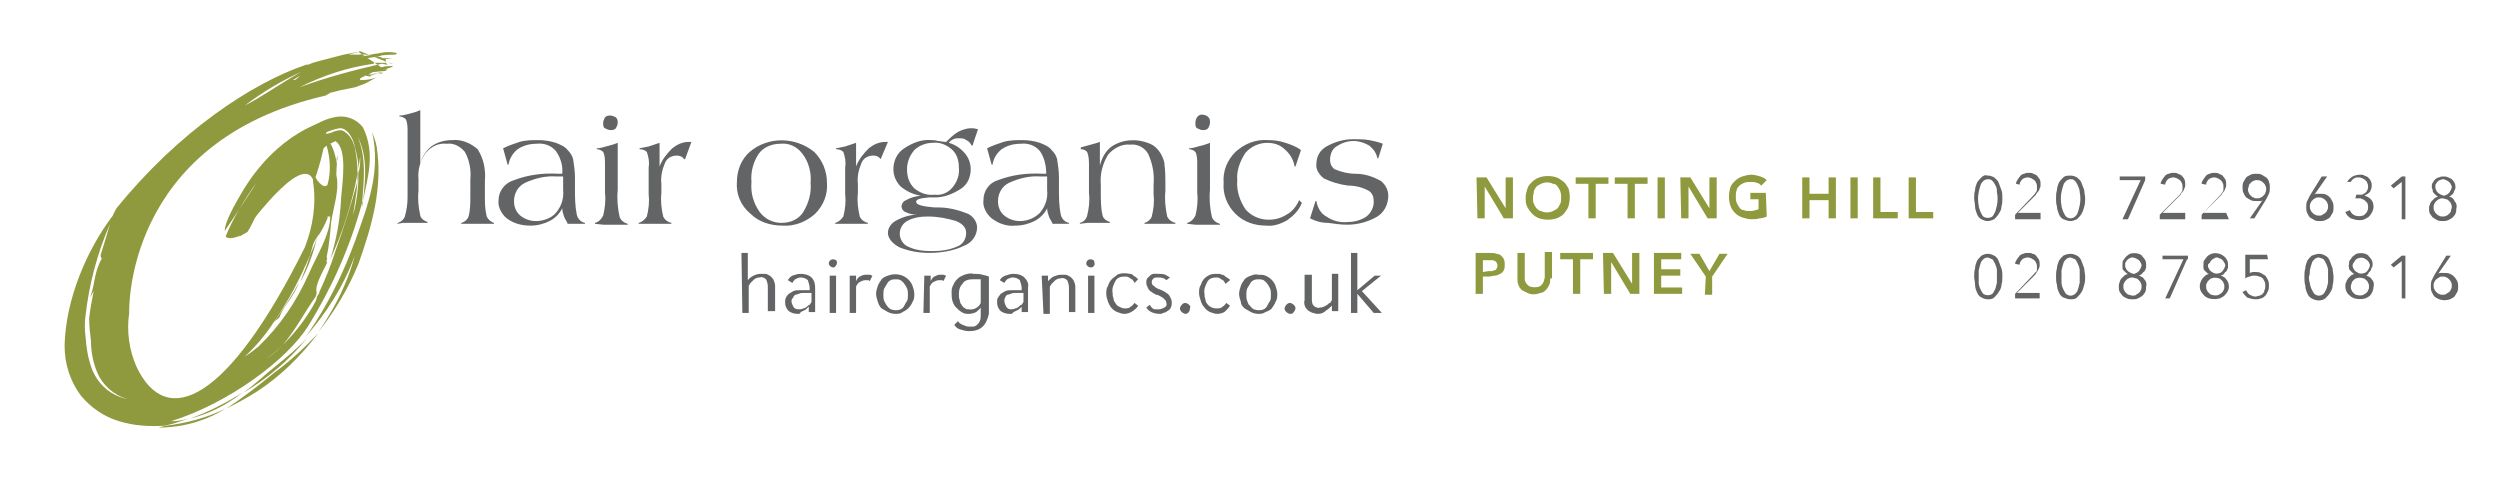 <?xml version="1.0" encoding="utf-8"?>
<!-- Generator: Adobe Illustrator 25.4.0, SVG Export Plug-In . SVG Version: 6.00 Build 0)  -->
<svg version="1.1" id="Layer_1" xmlns="http://www.w3.org/2000/svg" xmlns:xlink="http://www.w3.org/1999/xlink" x="0px" y="0px"
	 viewBox="0 0 274.8 53.1" style="enable-background:new 0 0 274.8 53.1;" xml:space="preserve">
<style type="text/css">
	.st0{fill:#8F993E;}
	.st1{fill:#636466;}
</style>
<path class="st0" d="M33.8,37.1c-1,1.1-2.1,2-3.2,2.9c-1.4,1.1-2.5,2.2-3.9,3.2C29.4,41.6,31.8,39.6,33.8,37.1z"/>
<path class="st0" d="M20.9,46c2.1-0.5,4-1.5,5.7-2.8C24.8,44.3,22.9,45.3,20.9,46z"/>
<path class="st0" d="M18.2,46.8l-0.8,0.2c2.6,0,5.2-0.7,7.4-2.1C22.8,45.9,20.6,46.5,18.2,46.8z"/>
<path class="st0" d="M30.1,41c-1.7,1.4-3.4,2.7-5.2,3.9c1.2-0.6,2.3-1.2,3.4-1.9c2.6-1.7,4.8-3.9,6.7-6.4
	C33.5,38.2,31.9,39.7,30.1,41z"/>
<path class="st1" d="M130.3,34.5c-0.1,0-0.3-0.1-0.4-0.2c-0.1-0.1-0.2-0.2-0.2-0.4c0-0.1,0.1-0.3,0.2-0.4c0.1-0.1,0.2-0.2,0.4-0.2
	c0.1,0,0.3,0.1,0.4,0.2c0.1,0.1,0.2,0.2,0.1,0.4C130.8,34.2,130.6,34.5,130.3,34.5C130.3,34.5,130.3,34.5,130.3,34.5z"/>
<path class="st1" d="M141.8,34.5c-0.1,0-0.3-0.1-0.4-0.2c-0.1-0.1-0.2-0.2-0.2-0.4c0-0.1,0.1-0.3,0.2-0.4c0.1-0.1,0.2-0.2,0.4-0.2
	c0.1,0,0.3,0.1,0.4,0.2c0.1,0.1,0.2,0.2,0.2,0.4c0,0.1-0.1,0.3-0.2,0.4C142.1,34.5,142,34.5,141.8,34.5z"/>
<path class="st1" d="M43.7,24.6v-0.1c0.4-0.1,0.7-0.4,0.8-0.7c0.2-0.7,0.3-1.4,0.3-2.1v-7.2c0-0.5,0-1-0.2-1.4
	c-0.2-0.2-0.5-0.3-0.7-0.3v-0.1c0.4,0,0.7-0.1,1.1-0.2c0.4-0.1,0.8-0.2,1.2-0.4c0,0.5,0,1.2,0,2c0,1.1,0,1.6,0,1.8V18
	c0.2-0.8,0.6-1.4,1.2-1.9c0.7-0.5,1.5-0.7,2.3-0.7c1-0.1,2,0.3,2.8,1c0.7,1.1,0.9,2.3,0.8,3.5v1.6c0,0.8,0,1.5,0.2,2.3
	c0.2,0.4,0.5,0.6,0.8,0.7v0.1h-0.9h-1.8h-0.9v-0.1c0.4-0.1,0.7-0.4,0.8-0.7c0.2-0.7,0.2-1.5,0.2-2.3v-1.8c0.1-1-0.1-2.1-0.6-3
	c-0.5-0.6-1.2-1-2-0.9c-0.9-0.1-1.7,0.3-2.3,1c-0.6,0.8-0.9,1.9-0.8,2.9V21c-0.1,0.9,0,1.8,0.2,2.7c0.1,0.4,0.5,0.6,0.8,0.7v0.1
	h-0.9h-1.8L43.7,24.6z"/>
<path class="st1" d="M64.3,24.6L64.3,24.6h-1.4h-0.5c-0.1-0.3-0.3-0.5-0.4-0.8c-0.1-0.3-0.2-0.6-0.2-0.9c-0.3,0.6-0.8,1.1-1.4,1.4
	c-0.6,0.3-1.3,0.5-2.1,0.5c-0.9,0-1.8-0.2-2.6-0.8c-0.6-0.5-1-1.3-0.9-2c0-1,0.7-1.9,1.7-2.2c1.6-0.6,3.2-0.8,4.9-0.7h0.4
	c0.1-0.9-0.2-1.8-0.7-2.5c-0.5-0.6-1.3-0.9-2.1-0.8c-0.8,0-1.5,0.2-2.1,0.6c-0.5,0.4-0.9,1-1,1.7h-0.1l-0.5-1.8
	c0.6-0.3,1.2-0.5,1.8-0.7c0.7-0.2,1.4-0.2,2.1-0.2c0.6,0,1.3,0.1,1.9,0.3c0.5,0.2,1,0.4,1.3,0.8c0.3,0.3,0.5,0.6,0.6,1
	c0.1,0.7,0.2,1.3,0.2,2v1.2c0,1,0,1.9,0.2,2.9c0.1,0.4,0.4,0.8,0.9,0.9V24.6z M61.9,19.4h-0.7c-1.2-0.1-2.4,0.2-3.5,0.7
	c-0.8,0.4-1.2,1.2-1.2,2c0,0.6,0.2,1.2,0.7,1.6c0.5,0.4,1.1,0.6,1.7,0.6c0.8,0,1.7-0.3,2.2-0.9c0.6-0.7,0.9-1.6,0.8-2.5V19.4z"/>
<path class="st1" d="M65.4,24.6v-0.1c0.4-0.1,0.7-0.4,0.9-0.8c0.2-0.8,0.3-1.7,0.2-2.5V18c0-0.4,0-0.9-0.2-1.3
	c-0.2-0.2-0.5-0.3-0.7-0.3v-0.1c0.3,0,0.7-0.1,1-0.2c0.4-0.1,0.8-0.2,1.3-0.4c0,0.5,0,0.9,0,1.4s0,0.9,0,1.4v2.4c-0.1,1,0,2,0.2,2.9
	c0.1,0.4,0.5,0.7,0.9,0.8v0.1h-0.7h-2L65.4,24.6z M66.3,13.5c0-0.2,0.1-0.4,0.2-0.6c0.2-0.2,0.4-0.2,0.6-0.2c0.2,0,0.4,0.1,0.6,0.2
	c0.2,0.2,0.2,0.4,0.2,0.6c0,0.2-0.1,0.4-0.2,0.6c-0.2,0.2-0.4,0.2-0.6,0.2c-0.2,0-0.4-0.1-0.6-0.2C66.3,14,66.3,13.8,66.3,13.5z"/>
<path class="st1" d="M70.2,24.6v-0.1c0.4-0.1,0.7-0.4,0.9-0.7c0.2-0.8,0.3-1.6,0.2-2.4v-3c0.1-0.6,0-1.1-0.2-1.7
	c-0.2-0.2-0.5-0.3-0.8-0.3v-0.1l1-0.2l1.2-0.4v2.6c0.3-0.8,0.8-1.4,1.4-2c0.5-0.4,1.1-0.7,1.8-0.7H76l-0.7,1.9h-0.1
	c-0.2-0.3-0.5-0.4-0.8-0.4c-0.6,0-1.1,0.3-1.3,0.8c-0.3,0.7-0.5,1.5-0.4,2.3v1c-0.1,0.9,0,1.7,0.2,2.6c0.2,0.4,0.5,0.6,0.9,0.7v0.1
	h-0.9h-1.7L70.2,24.6z"/>
<path class="st1" d="M81,20c0-1.3,0.5-2.5,1.4-3.3c2-1.7,5-1.7,7.1,0c0.9,0.9,1.4,2.1,1.4,3.4c0.1,1.3-0.4,2.5-1.3,3.4
	c-1,0.9-2.3,1.4-3.6,1.3c-1.3,0-2.6-0.4-3.5-1.3C81.4,22.6,80.9,21.3,81,20z M82.6,20c-0.1,1.2,0.2,2.3,0.9,3.3
	c0.6,0.8,1.5,1.2,2.4,1.2c1,0,1.9-0.4,2.4-1.2c0.6-1,0.9-2.1,0.8-3.2c0.1-1.1-0.2-2.3-0.9-3.2c-0.6-0.8-1.5-1.2-2.4-1.1
	c-1,0-1.9,0.4-2.4,1.1C82.8,17.8,82.5,18.9,82.6,20L82.6,20z"/>
<path class="st1" d="M91.8,24.6v-0.1c0.4-0.1,0.7-0.4,0.9-0.7c0.2-0.8,0.3-1.6,0.2-2.4v-3c0.1-0.6,0-1.1-0.2-1.7
	c-0.2-0.2-0.5-0.3-0.8-0.3v-0.1l1-0.2l1.2-0.4v2.6c0.3-0.8,0.8-1.4,1.4-2c0.5-0.4,1.1-0.7,1.8-0.7h0.3l-0.8,1.9l0,0
	c-0.2-0.3-0.5-0.4-0.8-0.4c-0.6,0-1.1,0.3-1.3,0.8c-0.3,0.7-0.5,1.5-0.4,2.3v1c-0.1,0.9,0,1.7,0.2,2.6c0.2,0.4,0.5,0.6,0.9,0.7v0.1
	h-0.9h-1.7L91.8,24.6z"/>
<path class="st1" d="M107.5,14.2l-0.6,1.8h-0.1c-0.1-0.2-0.3-0.5-0.6-0.6c-0.2-0.2-0.5-0.2-0.8-0.2c-0.2,0-0.4,0-0.6,0.1
	c-0.2,0.1-0.4,0.2-0.5,0.4c0.7,0.2,1.3,0.6,1.8,1.2c0.4,0.5,0.6,1.1,0.6,1.7c0,0.8-0.3,1.6-1,2.1c-0.9,0.6-1.9,1-2.9,1h-0.7
	c-1,0.1-1.4,0.2-1.4,0.5s0.7,0.5,2,0.6h0.4c1.2,0,2.3,0.3,3.3,0.7c0.6,0.3,1,0.9,1,1.5c0,0.9-0.6,1.7-1.4,2
	c-1.2,0.6-2.6,0.8-3.9,0.8c-1.1,0-2.2-0.2-3.2-0.6c-0.8-0.4-1.3-1-1.3-1.6c0-0.5,0.3-1,0.8-1.3c0.7-0.4,1.6-0.7,2.4-0.7
	c-0.4,0-0.9-0.1-1.3-0.3c-0.2-0.1-0.4-0.3-0.4-0.6c0-0.3,0.2-0.6,0.5-0.7c0.5-0.3,1-0.4,1.6-0.5c-0.8-0.1-1.6-0.5-2.2-1
	c-0.5-0.5-0.8-1.2-0.8-1.9c0-0.9,0.4-1.8,1.2-2.3c0.9-0.6,1.9-1,3-0.9c0.2,0,0.4,0,0.7,0.1c0.2,0,0.6,0.1,0.9,0.1
	c0.4-0.4,0.8-0.8,1.3-1.1c0.4-0.2,0.9-0.4,1.4-0.4h0.3L107.5,14.2z M102,23.8c-0.8,0-1.6,0.1-2.3,0.5c-0.5,0.3-0.8,0.8-0.8,1.4
	c0,0.6,0.4,1.2,0.9,1.4c0.8,0.4,1.7,0.5,2.6,0.5c1,0,1.9-0.1,2.8-0.5c0.6-0.2,1-0.8,1-1.5c0-0.6-0.4-1-1.1-1.3
	C104.1,24,103.1,23.8,102,23.8z M102.5,15.7c-0.7,0-1.5,0.3-2,0.8c-0.5,0.6-0.8,1.3-0.8,2.1c0,0.8,0.2,1.5,0.8,2.1
	c0.6,0.5,1.4,0.8,2.2,0.7c0.8,0.1,1.5-0.2,2-0.8c0.5-0.6,0.8-1.4,0.7-2.2c0-0.7-0.2-1.5-0.8-2C104,15.9,103.3,15.6,102.5,15.7z"/>
<path class="st1" d="M117.5,24.6L117.5,24.6h-1.3h-0.5c-0.1-0.3-0.3-0.5-0.4-0.8c-0.1-0.3-0.2-0.6-0.2-0.9c-0.3,0.6-0.8,1.1-1.4,1.4
	c-0.6,0.3-1.3,0.5-2.1,0.5c-0.9,0.1-1.8-0.2-2.6-0.8c-0.6-0.5-1-1.3-0.9-2c0-1,0.6-1.9,1.6-2.2c1.6-0.6,3.2-0.8,4.9-0.7h0.4
	c0-0.9-0.2-1.8-0.7-2.5c-0.5-0.6-1.3-0.9-2.1-0.8c-0.8,0-1.5,0.2-2.1,0.6c-0.5,0.4-0.9,1-1,1.7H109l-0.5-1.8
	c0.6-0.3,1.2-0.5,1.8-0.7c0.7-0.2,1.4-0.2,2.1-0.2c0.6,0,1.3,0.1,1.9,0.3c0.5,0.2,1,0.4,1.3,0.8c0.3,0.3,0.5,0.6,0.6,1
	c0.1,0.7,0.2,1.3,0.2,2v1.2c0,1,0,1.9,0.2,2.9c0.1,0.4,0.4,0.8,0.9,0.9V24.6z M115.1,19.4h-0.7c-1.2-0.1-2.4,0.2-3.5,0.7
	c-0.8,0.4-1.2,1.2-1.2,2c0,0.6,0.2,1.2,0.7,1.6c0.5,0.4,1.1,0.6,1.7,0.6c0.8,0,1.6-0.3,2.2-0.9c0.6-0.7,0.9-1.6,0.8-2.5V19.4z"/>
<path class="st1" d="M118.7,24.6v-0.1c0.4-0.1,0.7-0.4,0.8-0.8c0.2-0.8,0.3-1.6,0.2-2.5v-3c0-0.5,0-1-0.2-1.5
	c-0.2-0.2-0.4-0.3-0.7-0.3v-0.2c0.4-0.1,0.7-0.2,1.1-0.3s0.7-0.2,1-0.3v2.6c0.2-0.8,0.6-1.6,1.3-2.1c1.2-0.8,2.8-0.9,4.2-0.3
	c0.5,0.2,0.9,0.6,1.2,1.1c0.2,0.4,0.4,0.8,0.4,1.2c0.1,0.7,0.1,1.5,0.1,2.2V21c-0.1,0.9,0,1.9,0.2,2.8c0.2,0.4,0.5,0.6,0.9,0.7v0.1
	h-0.9h-1.5h-1v-0.1c0.4-0.1,0.7-0.4,0.8-0.7c0.2-0.8,0.3-1.6,0.2-2.4v-1.1c0.1-1.2-0.1-2.3-0.6-3.4c-0.4-0.7-1.2-1.1-2-1
	c-0.9-0.1-1.8,0.4-2.4,1.1c-0.6,1-0.9,2.1-0.8,3.3v0.8c0,0.9,0,1.8,0.2,2.6c0.1,0.4,0.5,0.6,0.8,0.7v0.1h-0.9h-1.6L118.7,24.6z"/>
<path class="st1" d="M130.5,24.6v-0.1c0.4-0.1,0.7-0.4,0.9-0.8c0.2-0.8,0.3-1.7,0.2-2.5V18c0-0.4,0-0.9-0.2-1.3
	c-0.2-0.2-0.5-0.3-0.7-0.3v-0.1c0.3,0,0.7-0.1,1-0.2c0.4-0.1,0.8-0.2,1.3-0.4c0,0.5,0,0.9,0,1.4s0,0.9,0,1.4v2.4c-0.1,1,0,2,0.2,2.9
	c0.1,0.4,0.5,0.7,0.9,0.8v0.1h-0.7h-2L130.5,24.6z M131.4,13.5c0-0.5,0.3-0.9,0.7-0.9c0.5,0,0.9,0.3,0.9,0.7c0,0.1,0,0.1,0,0.2
	c0,0.2-0.1,0.4-0.2,0.6c-0.2,0.2-0.4,0.2-0.6,0.2c-0.2,0-0.4-0.1-0.6-0.2C131.4,14,131.4,13.8,131.4,13.5z"/>
<path class="st1" d="M142.8,22l0.3,0.3c-0.3,0.8-0.9,1.4-1.6,1.9c-0.7,0.4-1.5,0.7-2.3,0.6c-1.3,0-2.5-0.4-3.4-1.3
	c-0.9-0.9-1.4-2.1-1.3-3.4c-0.1-1.3,0.4-2.5,1.3-3.4c1-0.9,2.2-1.4,3.6-1.3c0.7,0,1.3,0.1,1.9,0.3c0.6,0.2,1.2,0.4,1.7,0.8l-0.6,1.8
	h-0.1c-0.1-0.7-0.5-1.4-1.1-1.9c-0.5-0.5-1.2-0.7-1.9-0.7c-0.9,0-1.8,0.4-2.4,1.1c-0.6,0.9-1,2-0.9,3c-0.1,1.2,0.3,2.3,0.9,3.2
	c1.1,1.3,3.1,1.5,4.5,0.6C142,23.3,142.5,22.7,142.8,22z"/>
<path class="st1" d="M144,24l0.6-1.9h0.1c0.1,0.7,0.5,1.4,1.1,1.7c0.7,0.5,1.6,0.7,2.4,0.6c0.7,0,1.4-0.2,2-0.6
	c0.5-0.4,0.8-1,0.8-1.6c0-0.5-0.1-0.9-0.5-1.2c-0.7-0.4-1.5-0.6-2.3-0.6c-0.9-0.1-1.9-0.4-2.7-0.8c-0.5-0.4-0.9-1-0.8-1.6
	c0-0.8,0.4-1.5,1.1-1.9c0.9-0.5,1.9-0.8,2.9-0.8c0.6,0,1.2,0,1.8,0.1c0.5,0.1,1,0.2,1.5,0.4l-0.5,1.6h-0.1c-0.1-0.6-0.5-1.1-0.9-1.4
	c-0.5-0.3-1.1-0.5-1.7-0.5c-0.7,0-1.3,0.2-1.9,0.6c-0.5,0.3-0.7,0.9-0.7,1.5c0,0.4,0.2,0.8,0.5,1c0.7,0.3,1.5,0.5,2.3,0.5
	c1,0,1.9,0.3,2.8,0.8c0.5,0.4,0.8,1,0.8,1.6c0,0.9-0.4,1.8-1.2,2.3c-1,0.6-2.2,0.9-3.3,0.9c-0.7,0-1.4-0.1-2.1-0.2
	C145.2,24.5,144.6,24.3,144,24z"/>
<path class="st0" d="M36.2,34.6c-0.4,0.7-0.8,1.3-1.2,1.9c1.8-2.3,3.3-4.8,4.4-7.5c1.5-4.2,2.7-8.4,2-12.9c-0.1-0.5-0.3-1.1-0.5-1.6
	c1,4.4-0.5,8.1-1.8,11.8c-1.3,3.6-3,7.1-5.2,10.3l-0.3,0.4c2.3-2.6,4.2-5.6,5.4-8.9C38.4,30.4,37.4,32.6,36.2,34.6z"/>
<path class="st0" d="M39.6,5.6h1.3l0,0l0,0H39.6L39.6,5.6C39.6,5.6,39.6,5.6,39.6,5.6z"/>
<path class="st0" d="M34.2,19.1c0.1,0.1,0.1,0.3,0.2,0.4c0-0.4,0-0.8-0.1-1.2v-0.1C34.3,18.5,34.3,18.8,34.2,19.1z"/>
<polygon class="st0" points="39.8,22.8 39.9,22.1 39.8,22.3 "/>
<path class="st0" d="M42.5,7L42.5,7L42.5,7L42.5,7L42.5,7z"/>
<path class="st0" d="M33.9,6.9L33.9,6.9z"/>
<polygon class="st0" points="39.3,20.1 39.4,19.4 39.4,18.7 39.3,19.1 "/>
<path class="st0" d="M31.6,33.3c0.5-0.7,1-1.5,1.3-2.3c-0.8,1.5-1.8,3-2.8,4.4c0.2-0.2,0.4-0.3,0.6-0.5
	C30.9,34.4,31.2,33.8,31.6,33.3z"/>
<path class="st0" d="M34.9,25.9L34.9,25.9c-0.2,0.8-0.5,1.4-0.8,2.1c-0.3,1-0.7,2-1.1,3C33.9,29.4,34.5,27.7,34.9,25.9z"/>
<path class="st0" d="M42.3,7.3c0,0-2.8,0.7-3.5,1c-0.7,0.3,1.5-0.2,3.5-0.7S42.3,7.3,42.3,7.3z"/>
<path class="st0" d="M41.1,6c0,0-2.9,0.4-3.6,0.6s1.5,0,3.5-0.3S41.1,6,41.1,6z"/>
<path class="st0" d="M35.9,14.7c0,0-2,0.5-5.5,4.7c3.7-3.1,6.8-6.6,8.2-3.7C38.7,14.1,35.9,14.7,35.9,14.7z"/>
<path class="st0" d="M26.5,21.3c-1.3,2.2-1.8,3.4-1.8,4.1l1.6-2.4c0.6-1,1.2-2,1.9-2.9l-1.9,2.9c-0.6,1-1.1,2-1.5,3
	c0.5,0.5,1.8-0.2,1.8-0.2s6.8-9.6,7.9-5.8c0.8-2.2,1.3-4.4,1.5-6.7C36,13.2,30.5,14.4,26.5,21.3z"/>
<path class="st0" d="M26.3,26c0.7-1.7,1.5-3.3,2.6-4.8c-0.3,1.5-0.9,3-1.7,4.3L26.3,26z"/>
<path class="st0" d="M42.6,6.9h-0.2H42.6L42.6,6.9L42.6,6.9L42.6,6.9L42.6,6.9c0.2,0,0.4,0,0.6,0.1l0,0l0,0C43,7,42.8,6.9,42.6,6.9z
	"/>
<path class="st0" d="M42.6,7.1L42.6,7.1h-0.1C42.3,7.1,42.1,7,42,7c-3.1,0.7-6.1,1.5-9.1,2.6c2.6-1.3,5.3-2.2,8.2-2.6
	c0,0,0-0.1,0-0.1h0.7h0.4h0.2 M42.5,6.8h-0.2c0,0,0.1-0.1,0.1-0.1c0-0.1,0-0.1,0-0.2l0.7-0.1l0,0l0,0c-0.3,0-0.7,0-1,0
	c-0.2-0.1-0.5-0.2-0.7-0.2c-0.4,0-0.8,0-1.2,0.1h-0.4c0,0,0-0.1,0-0.1l0,0h0.3c1.1,0,2.2-0.2,3.3-0.2c0.1,0,0.1,0,0.2-0.1
	c0-0.1,0-0.1-0.1-0.1c0,0,0,0,0,0c-0.5-0.1-1.1-0.1-1.6,0c-0.4,0.1-0.7,0.1-1.1,0.2S40,5.9,39.5,6h-0.1h-0.1c-0.3,0-0.7,0-1,0
	c0.4-0.1,0.8-0.2,1.2-0.3c0,0,0,0,0-0.1 M39.4,5.7c-0.5,0.1-1.1,0.2-1.6,0.3l-2.7,0.7l-0.7,0.2l-0.5,0.2l0,0c0,0,0,0-0.1,0l0,0l0,0
	l0,0h-0.1l0,0c-6,2-14.1,7.4-20.9,15.8c-0.1,0.2-0.3,0.5-0.4,0.8C9.5,27.5,7.2,33,7.1,38c0,2,0.6,3.9,1.8,5.5
	c1.1,1.3,2.5,2.3,4.2,2.8c1.6,0.5,3.3,0.6,5,0.5c0.9-0.2,1.8-0.5,2.7-0.8c-0.7,0.2-1.3,0.3-2,0.3c6.4-2,12.8-6.8,15.1-10.5
	c2.6-4.2,4.6-8.7,5.9-13.5c0.2-2.4,0.5-5-0.5-7.3c1.1,2.1,0.9,4.6,0.6,7.1c0.5-2.6,1.4-5.2,0-8.1c-0.8-1-2-1.4-3.2-1.1
	c-1,0.2-1.9,0.7-2.7,1.2c-1.4,1-2.7,2.2-3.8,3.4c-0.5,0.5-0.9,1.1-1.2,1.7c0,0.4-0.1,0.7-0.1,1.1c0.6-0.8,1.2-1.6,1.8-2.3
	c0,0.1,0,0.1,0.1,0.1c0.8-1,1.8-1.9,2.7-2.7c-1.3,1.6-3,3.4-4.6,5.3c0,0.1,0,0.2,0,0.3l0.7-0.7c1.5-1.7,3-3.3,4.7-4.7
	c0.8-0.8,1.9-1.3,3-1.5c0.8-0.1,1.5,1,1.7,2c0.2,0.8,0.4,1.6,0.4,2.4c0.1-0.4,0.1-0.8,0.2-1.3c0,0.5,0,0.9-0.1,1.4l-0.1,0.6
	c0,1.5-0.2,3-0.6,4.5c0.2-1.3,0.4-2.5,0.5-3.8c-0.7,2.6-1.5,5.1-2.4,7.6c-0.5,1.6-1.1,3.1-1.8,4.6l0,0.1l-0.2,0.3
	c-0.1,0.2-0.1,0.4-0.2,0.6c-0.9,1.7-2.1,3.3-3.5,4.7l-0.4,0.4c-0.5,0.5-1,0.9-1.6,1.3c0.7-0.5,1.3-1,1.9-1.6
	c1.5-1.8,2.2-3.3,3.6-5.3c0-0.1,0.1-0.2,0.1-0.4v-0.1c-0.2-0.7,0.6-2.1,1.2-3.3c-0.3,0.2,0.1-0.5-0.1-0.5c0.3-1.4,0.4-2.8,0.5-3.9
	c0.3-1.8,0.9-3.5,0.6-5c-0.1-0.4,0.1-1.3,0-1.9L37.1,17c0,0.3,0,0.6-0.1,0.9c-0.1-0.7-0.3-1.4-0.6-2l-0.1-0.1
	c0.2-0.1,0.4-0.2,0.6-0.3c0,0,0,0.1,0.1,0.1l0,0c1.1,1,0.7,4,0.5,6.1c-0.1,2.3-0.5,4.6-1.2,6.8c1.4-3,2.4-6.2,3-9.4
	c0-1-0.1-1.9-0.3-2.9c-0.2-0.7-0.5-1.3-1.1-1.7c-0.7-0.7-2.8,0.7-4.4,2.2l-0.2,0.1v0c0,0,0,0,0,0.1c-0.8,0.8-1.6,1.6-2.3,2.4
	c0.6-0.5,1.4-0.8,2.2-0.9l0.2-0.2v0.2c0.1,0,0.3,0.1,0.4,0.2c0-0.2-0.1-0.5-0.1-0.7l0.5-0.5c0.1,0.3,0.1,0.5,0.1,0.8
	c0.1,0.3,0.2,0.7,0.3,1c0.1-0.5,0.2-1,0.2-1.5c-0.1-0.2-0.2-0.4-0.2-0.6l0,0c0.4-0.4,0.9-0.7,1.3-1.1l0,0c0.4,1.4,0.5,2.9,0.1,4.3
	c-0.4,0.6-1.3-0.6-1.4-1l-0.1-0.1c0,0.2-0.1,0.5-0.1,0.7c0.4,2.5,0,5-0.9,7.3c-8.4,16.9-15.2,20.1-18.5,13.1
	c-0.8-1.8-1.1-3.9-0.8-5.9c0,0-0.7-18.8,21.6-23.9c0.2-0.1,0.3-0.2,0.5-0.3c0.4-0.1,0.8-0.2,1.2-0.3C38,9.8,38.5,9.7,39,9.6
	c0.5-0.2,0.9-0.3,1.3-0.5c0.4-0.2,0.7-0.4,1.1-0.6l0,0l0,0c-0.5,0.2-1.1,0.3-1.6,0.3h-0.2h-0.2h0.1c0,0,0.1,0,0.1-0.1V8.6L40,8.4
	c0,0,0.1,0,0.1-0.1l0.5,0.1l0,0c0.1,0,0.1,0,0.2-0.1l0,0c0.4-0.1,0.8-0.2,1.2-0.3c0,0,0,0,0-0.1l0,0C42,8,42,8,42.1,8l0,0l0,0
	l-0.2,0.1l0,0l0,0c-0.4,0-0.8,0.1-1.2,0.2c0.2-0.1,0.4-0.1,0.6-0.2c0.2-0.1,0.5-0.1,0.8-0.2l0,0l0,0c-0.5,0-1,0.3-1.5,0.3h-0.1
	L41,7.9c0.5,0,1-0.1,1.5-0.1l0,0 M42.5,7.7c-0.3-0.1-0.5-0.1-0.8-0.2h0.1h0.1h0.5c0.1,0.1,0.2,0,0.2,0c0.1-0.1,0-0.2,0-0.2
	c0-0.1,0-0.1,0-0.1c0,0,0,0,0,0l0,0L42.5,7.7z M37.2,15.3c0,0.2,0,0.3,0,0.4C37.2,15.5,37.2,15.4,37.2,15.3z M36.6,15.5
	c0.1-0.1,0.2-0.1,0.3-0.2l0,0C36.8,15.4,36.7,15.4,36.6,15.5L36.6,15.5L36.6,15.5z M33.9,16.6l0.4-0.1L33.9,16.6z M30.1,35.4
	c1.6-2.3,2.9-4.8,4-7.4l0.2-0.7c0.1-0.5,0.3-0.9,0.6-1.3l0.1-0.2v0.1c0.4-0.6,0.7-1.2,1-1.9v-0.2l0.3,0c0,2-1.5,4.3-2.4,6.4
	c-1.3,2.9-3.1,5.6-5.5,7.9c-0.5,0.4-1,0.8-1.5,1.1C28.1,38.1,29.2,36.8,30.1,35.4z M13.1,43.6c-1.3-0.5-2.3-1.5-2.9-2.8
	c-0.5-1.2-0.7-2.5-0.8-3.8c-0.1-0.8-0.1-1.5,0-2.3c0.4-3.5,1.3-6.9,2.7-10.1c-0.3,1-0.7,2.4-1,3.3c-0.1,0.2,0,0.5,0.1,0.5
	c-0.9,1.6-0.7,2.7-1.3,4.3l0.4-0.7c-0.2,1-0.4,2-0.5,3c0,0.8,0.1,1.7,0.2,2.5c0,1.3,0.3,2.7,0.9,3.9c0.8,1.4,2.1,2.3,3.6,2.6
	C14.1,43.9,13.6,43.8,13.1,43.6L13.1,43.6z M33.1,7.9L33.1,7.9c-2.3,1.3-4.4,2.8-6.2,3.7C28.9,10.1,30.9,8.9,33.1,7.9L33.1,7.9z
	 M32.2,8.8L33,8.3c-0.2,0.2-0.4,0.4-0.6,0.5L32.2,8.8z"/>
<path class="st1" d="M81.5,27.8h0.7v3l0,0c0.3-0.4,0.9-0.7,1.4-0.7c0.2,0,0.3,0,0.5,0c0.2,0,0.3,0.1,0.5,0.2
	c0.2,0.1,0.3,0.3,0.4,0.4c0.1,0.2,0.2,0.5,0.2,0.7v2.8h-0.8v-2.7c0-0.3-0.1-0.6-0.2-0.8c-0.2-0.2-0.5-0.3-0.7-0.2
	c-0.1,0-0.3,0-0.4,0.1c-0.1,0-0.2,0.1-0.3,0.2c-0.1,0.1-0.2,0.2-0.3,0.3c-0.1,0.1-0.1,0.2-0.2,0.3v3h-0.7L81.5,27.8z"/>
<path class="st1" d="M87.7,34.5c-0.4,0-0.7-0.1-1-0.3c-0.3-0.3-0.4-0.6-0.4-1c0-0.2,0-0.3,0.1-0.5c0.1-0.2,0.2-0.3,0.3-0.4
	c0.2-0.1,0.3-0.2,0.5-0.3c0.2-0.1,0.5-0.1,0.7-0.1H89v-0.2c0-0.3-0.1-0.6-0.2-0.9c-0.2-0.2-0.5-0.3-0.8-0.3c-0.2,0-0.4,0.1-0.6,0.2
	c-0.1,0.1-0.2,0.2-0.3,0.4l-0.5-0.3c0.1-0.2,0.3-0.4,0.5-0.5c0.3-0.1,0.6-0.2,0.9-0.2c0.4,0,0.9,0.1,1.2,0.4
	c0.3,0.3,0.4,0.7,0.4,1.1v2.7h-0.7v-0.6l0,0c-0.1,0.1-0.2,0.2-0.2,0.2c-0.1,0.1-0.2,0.2-0.3,0.2c-0.1,0.1-0.2,0.1-0.4,0.2
	C88,34.5,87.8,34.5,87.7,34.5z M87.8,34c0.2,0,0.3,0,0.5-0.1c0.1,0,0.3-0.1,0.4-0.2c0.1-0.1,0.2-0.2,0.3-0.2
	c0.1-0.1,0.1-0.2,0.2-0.3v-1h-0.9c-0.2,0-0.3,0-0.5,0.1c-0.1,0-0.2,0.1-0.4,0.1c-0.1,0.1-0.2,0.2-0.2,0.3C87,32.9,87,33,87,33.1
	c0,0.2,0.1,0.4,0.2,0.6C87.3,33.9,87.5,34,87.8,34z"/>
<path class="st1" d="M91.6,29.4c-0.1,0-0.3-0.1-0.3-0.1c-0.1-0.1-0.2-0.2-0.2-0.3c0-0.3,0.2-0.5,0.5-0.5c0.1,0,0.3,0.1,0.3,0.1
	c0.1,0.1,0.1,0.2,0.1,0.3C92,29.1,91.8,29.4,91.6,29.4z M91.2,30.3h0.7v4.1h-0.7V30.3z"/>
<path class="st1" d="M93.4,30.3h0.7v0.6l0,0c0.1-0.2,0.2-0.4,0.4-0.5c0.2-0.1,0.4-0.2,0.6-0.2c0.2,0,0.3,0,0.5,0
	c0.1,0,0.2,0.1,0.3,0.1l-0.3,0.6c-0.1-0.1-0.1-0.1-0.2-0.1c-0.1,0-0.2,0-0.3,0c-0.2,0-0.4,0.1-0.6,0.2c-0.2,0.1-0.3,0.3-0.4,0.5v2.9
	h-0.7L93.4,30.3z"/>
<path class="st1" d="M98.4,34.5c-0.3,0-0.6-0.1-0.8-0.2c-0.2-0.1-0.5-0.3-0.7-0.4c-0.2-0.2-0.3-0.4-0.4-0.7
	c-0.1-0.3-0.2-0.6-0.2-0.9c0-0.3,0.1-0.6,0.2-0.9c0.1-0.3,0.3-0.5,0.4-0.7c0.2-0.2,0.4-0.3,0.7-0.4c0.5-0.2,1.1-0.2,1.6,0
	c0.5,0.2,0.9,0.6,1.1,1.1c0.1,0.3,0.2,0.6,0.2,0.9c0,0.3,0,0.6-0.2,0.9c-0.2,0.5-0.6,0.9-1.1,1.1C99,34.5,98.7,34.5,98.4,34.5z
	 M98.4,34.1c0.2,0,0.4,0,0.6-0.1c0.2-0.1,0.3-0.2,0.4-0.4c0.1-0.2,0.2-0.4,0.3-0.5c0.1-0.2,0.1-0.5,0.1-0.7c0-0.2,0-0.5-0.1-0.7
	c-0.1-0.2-0.2-0.4-0.3-0.5c-0.1-0.2-0.3-0.3-0.4-0.4c-0.2-0.1-0.4-0.1-0.5-0.1c-0.2,0-0.4,0-0.6,0.1c-0.2,0.1-0.3,0.2-0.4,0.4
	c-0.1,0.2-0.2,0.3-0.3,0.5c-0.1,0.2-0.1,0.5-0.1,0.7c0,0.2,0,0.5,0.1,0.7c0.1,0.2,0.2,0.4,0.3,0.5c0.1,0.2,0.3,0.3,0.4,0.4
	C98,34,98.2,34.1,98.4,34.1L98.4,34.1z"/>
<path class="st1" d="M101.6,30.3h0.7v0.6l0,0c0.1-0.2,0.2-0.4,0.4-0.5c0.2-0.1,0.4-0.2,0.6-0.2c0.2,0,0.3,0,0.4,0
	c0.1,0,0.2,0.1,0.3,0.1l-0.3,0.6c-0.1-0.1-0.1-0.1-0.2-0.1c-0.1,0-0.2,0-0.3,0c-0.2,0-0.4,0.1-0.6,0.2c-0.2,0.1-0.3,0.3-0.4,0.5v2.9
	h-0.7L101.6,30.3z"/>
<path class="st1" d="M106.5,36.4c-0.3,0-0.7-0.1-1-0.2c-0.3-0.1-0.5-0.3-0.6-0.5l0.4-0.4c0.1,0.2,0.3,0.3,0.5,0.4
	c0.2,0.1,0.5,0.2,0.7,0.2c0.2,0,0.3,0,0.5,0c0.1,0,0.3-0.1,0.4-0.2c0.1-0.1,0.2-0.2,0.3-0.4c0.1-0.2,0.1-0.5,0.1-0.7v-0.8l0,0
	c-0.1,0.2-0.3,0.3-0.5,0.5c-0.2,0.1-0.5,0.2-0.8,0.2c-0.3,0-0.5,0-0.8-0.2c-0.2-0.1-0.4-0.3-0.6-0.5c-0.2-0.2-0.3-0.4-0.4-0.7
	c-0.1-0.3-0.1-0.6-0.1-0.9c0-0.3,0-0.6,0.2-0.9c0.1-0.3,0.3-0.5,0.5-0.7c0.2-0.2,0.5-0.3,0.7-0.4c0.3-0.1,0.7-0.2,1-0.1
	c0.3,0,0.7,0,1,0.1c0.3,0.1,0.5,0.1,0.7,0.2v4.1C108.4,35.8,107.8,36.4,106.5,36.4z M106.5,34c0.5,0.1,1.1-0.2,1.3-0.7v-2.6h-0.1
	h-0.1h-0.3h-0.4c-0.4,0-0.9,0.1-1.1,0.5c-0.3,0.3-0.4,0.7-0.4,1.1c0,0.2,0,0.5,0.1,0.7c0,0.2,0.1,0.4,0.2,0.5
	c0.1,0.2,0.2,0.3,0.4,0.4C106.2,34,106.3,34,106.5,34L106.5,34z"/>
<path class="st1" d="M111,34.5c-0.4,0-0.7-0.1-1-0.3c-0.3-0.3-0.4-0.6-0.4-1c0-0.2,0-0.3,0.1-0.5c0.1-0.1,0.2-0.3,0.3-0.4
	c0.2-0.1,0.3-0.2,0.5-0.3c0.2-0.1,0.5-0.1,0.7-0.1h1.1v-0.2c0-0.3-0.1-0.6-0.2-0.9c-0.2-0.2-0.5-0.3-0.8-0.3c-0.2,0-0.4,0.1-0.6,0.2
	c-0.1,0.1-0.2,0.2-0.3,0.4l-0.5-0.3c0.1-0.2,0.3-0.4,0.6-0.5c0.3-0.1,0.6-0.2,0.9-0.2c0.4,0,0.9,0.1,1.2,0.4
	c0.3,0.3,0.5,0.7,0.4,1.1v2.7h-0.7v-0.6l0,0c-0.1,0.1-0.1,0.2-0.2,0.2c-0.1,0.1-0.2,0.2-0.3,0.2c-0.1,0.1-0.2,0.1-0.4,0.2
	C111.3,34.5,111.2,34.5,111,34.5z M111.1,34c0.2,0,0.3,0,0.5-0.1c0.1,0,0.3-0.1,0.4-0.2c0.1-0.1,0.2-0.2,0.3-0.2
	c0.1-0.1,0.1-0.2,0.2-0.3v-1h-0.9c-0.2,0-0.3,0-0.5,0.1c-0.1,0-0.2,0.1-0.4,0.1c-0.1,0.1-0.2,0.2-0.2,0.3c-0.1,0.1-0.1,0.3-0.1,0.4
	c0,0.2,0.1,0.4,0.2,0.6C110.7,33.9,110.9,34,111.1,34z"/>
<path class="st1" d="M114.5,30.3h0.7v0.6l0,0c0.2-0.2,0.4-0.4,0.6-0.5c0.3-0.1,0.5-0.2,0.8-0.2c0.2,0,0.3,0,0.5,0
	c0.2,0,0.3,0.1,0.5,0.2c0.2,0.1,0.3,0.3,0.4,0.4c0.1,0.2,0.2,0.5,0.2,0.7v2.8h-0.7v-2.7c0-0.3-0.1-0.6-0.2-0.8
	c-0.2-0.2-0.5-0.3-0.7-0.2c-0.1,0-0.3,0-0.4,0.1c-0.1,0-0.2,0.1-0.3,0.2c-0.1,0.1-0.2,0.2-0.3,0.3c-0.1,0.1-0.1,0.2-0.2,0.3v3h-0.7
	L114.5,30.3z"/>
<path class="st1" d="M119.9,29.4c-0.1,0-0.3-0.1-0.3-0.1c-0.1-0.1-0.2-0.2-0.2-0.3c0-0.3,0.2-0.5,0.5-0.5c0.1,0,0.3,0.1,0.3,0.1
	c0.1,0.1,0.1,0.2,0.1,0.3C120.4,29.1,120.2,29.4,119.9,29.4z M119.6,30.3h0.7v4.1h-0.7V30.3z"/>
<path class="st1" d="M123.6,34.5c-0.3,0-0.5-0.1-0.8-0.2c-0.5-0.2-0.8-0.6-1-1.1c-0.1-0.3-0.2-0.6-0.2-0.9c0-0.3,0-0.6,0.2-0.9
	c0.1-0.3,0.2-0.5,0.4-0.7c0.2-0.2,0.4-0.3,0.6-0.5c0.4-0.2,0.9-0.2,1.4-0.1c0.2,0,0.3,0.1,0.4,0.2c0.1,0.1,0.2,0.1,0.3,0.2
	c0.1,0.1,0.2,0.2,0.2,0.2l-0.4,0.4l-0.1-0.2c-0.1-0.1-0.1-0.2-0.2-0.2c-0.1-0.1-0.2-0.1-0.3-0.2c-0.1-0.1-0.3-0.1-0.5-0.1
	c-0.4,0-0.8,0.1-1,0.5c-0.2,0.4-0.4,0.8-0.3,1.3c0,0.2,0,0.4,0.1,0.6c0,0.2,0.1,0.4,0.2,0.5c0.1,0.2,0.2,0.3,0.4,0.4
	c0.2,0.1,0.4,0.2,0.6,0.2c0.3,0,0.5,0,0.7-0.2c0.2-0.1,0.3-0.3,0.4-0.4l0.4,0.3c-0.1,0.2-0.3,0.4-0.6,0.6
	C124.2,34.4,123.9,34.5,123.6,34.5z"/>
<path class="st1" d="M127.5,34.5c-0.6,0-1.2-0.2-1.5-0.7l0.4-0.3c0,0.1,0.1,0.1,0.1,0.2c0.1,0.1,0.1,0.1,0.2,0.2
	c0.1,0.1,0.2,0.1,0.3,0.1c0.1,0,0.3,0,0.4,0c0.2,0,0.4-0.1,0.6-0.2c0.2-0.1,0.3-0.3,0.2-0.5c0-0.2-0.1-0.3-0.2-0.4
	c-0.1-0.1-0.2-0.2-0.4-0.3c-0.2-0.1-0.3-0.2-0.5-0.2c-0.2-0.1-0.4-0.2-0.5-0.3c-0.2-0.1-0.3-0.2-0.4-0.4c-0.1-0.2-0.2-0.4-0.2-0.6
	c0-0.2,0-0.3,0.1-0.5c0.1-0.1,0.2-0.2,0.3-0.3c0.1-0.1,0.3-0.2,0.4-0.2c0.2,0,0.3,0,0.5,0c0.3,0,0.5,0,0.8,0.1
	c0.2,0.1,0.3,0.2,0.5,0.3l-0.4,0.3c-0.1-0.1-0.2-0.2-0.3-0.2c-0.2-0.1-0.4-0.1-0.6-0.1c-0.2,0-0.4,0-0.5,0.1
	c-0.1,0.1-0.2,0.2-0.2,0.4c0,0.1,0,0.3,0.2,0.4c0.1,0.1,0.2,0.2,0.4,0.3l0.5,0.2c0.2,0.1,0.4,0.2,0.5,0.3c0.2,0.1,0.3,0.2,0.4,0.4
	c0.1,0.2,0.2,0.4,0.2,0.6c0,0.2,0,0.4-0.1,0.6c-0.1,0.2-0.2,0.3-0.4,0.4c-0.1,0.1-0.3,0.2-0.5,0.2C127.8,34.5,127.6,34.5,127.5,34.5
	z"/>
<path class="st1" d="M133.8,34.5c-0.3,0-0.5-0.1-0.8-0.2c-0.2-0.1-0.5-0.3-0.6-0.5c-0.2-0.2-0.3-0.4-0.4-0.7
	c-0.1-0.3-0.2-0.6-0.2-0.9c0-0.3,0-0.6,0.2-0.9c0.1-0.3,0.2-0.5,0.4-0.7c0.2-0.2,0.4-0.3,0.6-0.4c0.3-0.1,0.5-0.1,0.8-0.1
	c0.2,0,0.4,0,0.5,0.1c0.2,0,0.3,0.1,0.4,0.2c0.1,0.1,0.2,0.1,0.3,0.2c0.1,0.1,0.2,0.1,0.2,0.2l-0.5,0.4c0-0.1-0.1-0.1-0.1-0.2
	c-0.1-0.1-0.1-0.2-0.2-0.2c-0.1-0.1-0.2-0.1-0.3-0.2c-0.1-0.1-0.3-0.1-0.4-0.1c-0.4,0-0.8,0.1-1,0.5c-0.2,0.4-0.4,0.8-0.3,1.3
	c0,0.2,0,0.4,0.1,0.6c0,0.2,0.1,0.4,0.2,0.5c0.2,0.3,0.6,0.5,1,0.5c0.3,0,0.5,0,0.7-0.2c0.2-0.1,0.3-0.3,0.4-0.4l0.4,0.3
	c-0.1,0.2-0.3,0.4-0.5,0.6C134.5,34.4,134.1,34.5,133.8,34.5z"/>
<path class="st1" d="M138.3,34.5c-0.3,0-0.6-0.1-0.8-0.2c-0.2-0.1-0.5-0.3-0.7-0.4c-0.2-0.2-0.4-0.4-0.4-0.7
	c-0.1-0.3-0.2-0.6-0.2-0.9c0-0.3,0.1-0.6,0.2-0.9c0.1-0.3,0.3-0.5,0.4-0.7c0.2-0.2,0.4-0.3,0.7-0.4c0.3-0.1,0.5-0.2,0.8-0.1
	c0.3,0,0.6,0,0.8,0.1c0.5,0.2,0.9,0.6,1.1,1.1c0.1,0.3,0.2,0.6,0.2,0.9c0,0.3,0,0.6-0.2,0.9c-0.1,0.3-0.3,0.5-0.4,0.7
	c-0.2,0.2-0.4,0.3-0.7,0.4C138.8,34.5,138.6,34.5,138.3,34.5z M138.3,34.1c0.2,0,0.4,0,0.6-0.1c0.2-0.1,0.3-0.2,0.4-0.4
	c0.1-0.2,0.2-0.4,0.3-0.5c0.1-0.2,0.1-0.5,0.1-0.7c0-0.2,0-0.5-0.1-0.7c-0.1-0.2-0.2-0.4-0.3-0.5c-0.1-0.2-0.3-0.3-0.4-0.4
	c-0.2-0.1-0.4-0.1-0.5-0.1c-0.2,0-0.4,0-0.6,0.1c-0.2,0.1-0.3,0.2-0.4,0.4c-0.1,0.2-0.2,0.3-0.3,0.5c-0.1,0.2-0.1,0.5-0.1,0.7
	c0,0.2,0,0.5,0.1,0.7c0.1,0.2,0.1,0.4,0.3,0.5c0.1,0.2,0.3,0.3,0.4,0.4C137.9,34,138.1,34.1,138.3,34.1L138.3,34.1z"/>
<path class="st1" d="M144.9,34.5c-0.2,0-0.3,0-0.5-0.1c-0.2,0-0.3-0.1-0.5-0.2c-0.2-0.1-0.3-0.3-0.4-0.4c-0.1-0.2-0.2-0.5-0.1-0.8
	v-2.8h0.8v2.6c0,0.3,0,0.6,0.2,0.8c0.2,0.2,0.5,0.3,0.7,0.2c0.1,0,0.3,0,0.4-0.1c0.1,0,0.2-0.1,0.4-0.2c0.1-0.1,0.2-0.2,0.3-0.2
	c0.1-0.1,0.1-0.2,0.2-0.3v-2.9h0.7v4.1h-0.7v-0.6l0,0c-0.2,0.2-0.4,0.4-0.6,0.5C145.5,34.4,145.2,34.5,144.9,34.5z"/>
<path class="st1" d="M148.5,27.8h0.7v4.1l0,0l1.9-1.6h0.7l-2.1,1.7l2.2,2.4h-0.9l-1.8-2.1l0,0v2.1h-0.7L148.5,27.8z"/>
<path class="st0" d="M162.3,19.5h1.1l2.1,3.4l0,0v-3.4h0.8V24h-1l-2.1-3.5l0,0V24h-0.8L162.3,19.5z"/>
<path class="st0" d="M167.7,21.7c0-0.3,0.1-0.7,0.2-1c0.1-0.3,0.3-0.5,0.5-0.7c0.2-0.2,0.5-0.4,0.8-0.5c0.6-0.2,1.3-0.2,1.9,0
	c0.3,0.1,0.5,0.3,0.8,0.5c0.2,0.2,0.4,0.5,0.5,0.7c0.2,0.6,0.2,1.3,0,2c-0.1,0.3-0.3,0.5-0.5,0.8c-0.2,0.2-0.5,0.4-0.8,0.5
	c-0.6,0.2-1.3,0.2-1.9,0c-0.6-0.2-1-0.7-1.3-1.2C167.7,22.4,167.7,22.1,167.7,21.7z M168.5,21.7c0,0.2,0,0.5,0.1,0.7
	c0.1,0.2,0.2,0.4,0.3,0.5c0.1,0.1,0.3,0.3,0.5,0.3c0.4,0.2,0.9,0.2,1.3,0c0.2-0.1,0.4-0.2,0.5-0.3c0.1-0.1,0.2-0.3,0.3-0.5
	c0.1-0.2,0.1-0.4,0.1-0.7c0-0.2,0-0.4-0.1-0.7c-0.1-0.2-0.2-0.4-0.3-0.5c-0.1-0.2-0.3-0.3-0.5-0.3c-0.4-0.2-0.9-0.2-1.3,0
	c-0.2,0.1-0.4,0.2-0.5,0.3c-0.1,0.1-0.2,0.3-0.3,0.5C168.6,21.3,168.5,21.5,168.5,21.7z"/>
<path class="st0" d="M174.6,20.2h-1.4v-0.7h3.6v0.7h-1.4V24h-0.8V20.2z"/>
<path class="st0" d="M178.9,20.2h-1.4v-0.7h3.6v0.7h-1.4V24h-0.8V20.2z"/>
<path class="st0" d="M182.2,19.5h0.8V24h-0.8V19.5z"/>
<path class="st0" d="M184.7,19.5h1.1l2.1,3.4l0,0v-3.4h0.8V24h-1l-2.1-3.5l0,0V24h-0.8L184.7,19.5z"/>
<path class="st0" d="M194.2,23.8c-0.2,0.1-0.5,0.2-0.8,0.2c-0.3,0.1-0.6,0.1-0.9,0.1c-0.3,0-0.7-0.1-1-0.2c-0.3-0.1-0.6-0.3-0.8-0.5
	c-0.2-0.2-0.4-0.5-0.5-0.8c-0.2-0.6-0.2-1.3,0-2c0.1-0.3,0.3-0.5,0.5-0.7c0.2-0.2,0.5-0.4,0.8-0.5c0.3-0.1,0.7-0.2,1-0.2
	c0.3,0,0.7,0.1,1,0.2c0.3,0.1,0.5,0.2,0.7,0.4l-0.6,0.6c-0.1-0.1-0.3-0.3-0.5-0.3c-0.2-0.1-0.4-0.1-0.7-0.1c-0.2,0-0.4,0-0.7,0.1
	c-0.2,0.1-0.4,0.2-0.5,0.3c-0.1,0.1-0.3,0.3-0.3,0.5c-0.1,0.2-0.1,0.4-0.1,0.7c0,0.2,0,0.5,0.1,0.7c0.1,0.2,0.2,0.4,0.3,0.5
	c0.1,0.2,0.3,0.3,0.5,0.3c0.2,0.1,0.4,0.1,0.7,0.1c0.3,0,0.6-0.1,0.9-0.2v-1.1h-0.9v-0.7h1.7L194.2,23.8z"/>
<path class="st0" d="M198.1,19.5h0.8v1.8h2.1v-1.8h0.8V24H201v-2h-2.1v2h-0.8V19.5z"/>
<path class="st0" d="M203.4,19.5h0.8V24h-0.8V19.5z"/>
<path class="st0" d="M205.9,19.5h0.8v3.8h1.9V24h-2.7V19.5z"/>
<path class="st0" d="M209.8,19.5h0.8v3.8h1.9V24h-2.7V19.5z"/>
<path class="st0" d="M162.3,27.8h1.5c0.2,0,0.5,0,0.7,0.1c0.2,0,0.4,0.1,0.5,0.2c0.1,0.1,0.3,0.3,0.3,0.4c0.1,0.2,0.1,0.4,0.1,0.6
	c0,0.2,0,0.4-0.1,0.6c-0.1,0.2-0.2,0.3-0.4,0.4c-0.2,0.1-0.4,0.2-0.6,0.2c-0.2,0-0.4,0.1-0.7,0.1h-0.6v1.9h-0.8V27.8z M163.6,29.8
	c0.1,0,0.3,0,0.4,0c0.1,0,0.2-0.1,0.3-0.1c0.1,0,0.2-0.1,0.2-0.2c0.1-0.1,0.1-0.2,0.1-0.3c0-0.1,0-0.2-0.1-0.3
	c0-0.1-0.1-0.2-0.2-0.2c-0.1-0.1-0.2-0.1-0.3-0.1h-0.4h-0.6v1.3L163.6,29.8z"/>
<path class="st0" d="M170.4,30.6c0,0.3,0,0.5-0.1,0.7c-0.1,0.2-0.2,0.4-0.4,0.6c-0.2,0.2-0.4,0.3-0.6,0.3c-0.5,0.2-1,0.2-1.4,0
	c-0.2-0.1-0.4-0.2-0.6-0.3c-0.2-0.2-0.3-0.3-0.4-0.6c-0.1-0.2-0.1-0.5-0.1-0.7v-2.8h0.8v2.8c0,0.1,0,0.3,0.1,0.4
	c0,0.1,0.1,0.2,0.2,0.3c0.1,0.1,0.2,0.2,0.3,0.2c0.3,0.1,0.7,0.1,1,0c0.2-0.1,0.4-0.3,0.5-0.6c0-0.1,0.1-0.3,0.1-0.4v-2.8h0.8V30.6z
	"/>
<path class="st0" d="M172.9,28.5h-1.4v-0.7h3.6v0.7h-1.4v3.8h-0.8V28.5z"/>
<path class="st0" d="M176.2,27.8h1.1l2.1,3.4l0,0v-3.4h0.8v4.5h-1l-2.1-3.5l0,0v3.5h-0.8L176.2,27.8z"/>
<path class="st0" d="M181.8,27.8h3v0.7h-2.2v1.1h2.1v0.7h-2.1v1.3h2.3v0.7h-3.1V27.8z"/>
<path class="st0" d="M187.5,30.4l-1.7-2.5h1l1.1,1.9l1.1-1.9h0.9l-1.7,2.5v2h-0.8L187.5,30.4z"/>
<path class="st1" d="M218.5,19.3c0.3,0,0.5,0.1,0.7,0.2c0.2,0.2,0.4,0.3,0.5,0.6c0.1,0.3,0.2,0.5,0.3,0.8c0.1,0.3,0.1,0.6,0.1,0.9
	c0,0.3,0,0.6-0.1,0.9c0,0.3-0.1,0.5-0.3,0.8c-0.1,0.2-0.3,0.4-0.5,0.6c-0.2,0.1-0.5,0.2-0.7,0.2c-0.3,0-0.5-0.1-0.7-0.2
	c-0.2-0.1-0.4-0.3-0.5-0.6c-0.1-0.3-0.2-0.5-0.2-0.8c0-0.3-0.1-0.6-0.1-0.9c0-0.3,0-0.6,0.1-0.9c0-0.3,0.1-0.5,0.2-0.8
	c0.1-0.2,0.3-0.4,0.5-0.6C218,19.3,218.2,19.2,218.5,19.3z M218.5,19.7c-0.2,0-0.4,0.1-0.5,0.2c-0.1,0.1-0.3,0.3-0.3,0.5
	c-0.1,0.2-0.1,0.4-0.2,0.7c-0.1,0.5-0.1,1,0,1.5c0,0.2,0.1,0.4,0.2,0.7c0.1,0.2,0.2,0.4,0.3,0.5c0.3,0.2,0.7,0.2,1,0
	c0.1-0.1,0.2-0.3,0.3-0.5c0.1-0.2,0.1-0.4,0.2-0.7c0.1-0.5,0.1-1,0-1.5c0-0.2,0-0.4-0.1-0.6c-0.1-0.2-0.2-0.4-0.3-0.5
	C218.9,19.7,218.7,19.7,218.5,19.7z"/>
<path class="st1" d="M224.5,24.1h-3v-0.5l1.9-2l0.2-0.2l0.2-0.3c0.1-0.1,0.1-0.2,0.1-0.3c0-0.1,0-0.2,0-0.3c0-0.1,0-0.3-0.1-0.4
	c0-0.1-0.1-0.2-0.2-0.3c-0.1-0.1-0.2-0.1-0.3-0.2c-0.1,0-0.2-0.1-0.4-0.1c-0.2,0-0.5,0.1-0.6,0.2c-0.2,0.2-0.3,0.4-0.3,0.6l-0.4-0.1
	c0-0.2,0.1-0.3,0.2-0.5c0.1-0.1,0.2-0.3,0.3-0.4c0.1-0.1,0.3-0.2,0.4-0.2c0.2-0.1,0.3-0.1,0.5-0.1c0.2,0,0.4,0,0.5,0.1
	c0.2,0.1,0.3,0.1,0.4,0.2c0.1,0.1,0.2,0.3,0.3,0.4c0.1,0.2,0.1,0.4,0.1,0.6c0,0.1,0,0.3-0.1,0.4c0,0.1-0.1,0.3-0.2,0.4
	c-0.1,0.1-0.2,0.2-0.2,0.3l-0.3,0.3l-1.7,1.7h2.5V24.1z"/>
<path class="st1" d="M227.6,19.3c0.3,0,0.5,0.1,0.7,0.2c0.2,0.2,0.4,0.3,0.5,0.6c0.1,0.3,0.2,0.5,0.3,0.8c0,0.3,0.1,0.6,0.1,0.9
	c0,0.3,0,0.6-0.1,0.9c-0.1,0.3-0.1,0.5-0.3,0.8c-0.1,0.2-0.3,0.4-0.5,0.6c-0.2,0.1-0.5,0.2-0.7,0.2c-0.3,0-0.5-0.1-0.8-0.2
	c-0.2-0.1-0.4-0.3-0.5-0.6c-0.1-0.3-0.2-0.5-0.2-0.8c-0.1-0.3-0.1-0.6-0.1-0.9c0-0.3,0-0.6,0.1-0.9c0-0.3,0.1-0.5,0.2-0.8
	c0.1-0.2,0.3-0.4,0.5-0.6C227,19.3,227.3,19.3,227.6,19.3z M227.6,19.7c-0.2,0-0.4,0.1-0.5,0.2c-0.1,0.1-0.3,0.3-0.3,0.5
	c-0.1,0.2-0.1,0.4-0.2,0.7c-0.1,0.5-0.1,1,0,1.5c0,0.2,0.1,0.4,0.2,0.7c0.1,0.2,0.2,0.4,0.3,0.5c0.1,0.1,0.3,0.2,0.5,0.2
	c0.2,0,0.4-0.1,0.5-0.2c0.1-0.1,0.3-0.3,0.3-0.5c0.1-0.2,0.1-0.4,0.2-0.7c0.1-0.5,0.1-1,0-1.5c0-0.2-0.1-0.5-0.2-0.7
	c-0.1-0.2-0.2-0.4-0.3-0.5C227.9,19.7,227.8,19.7,227.6,19.7z"/>
<path class="st1" d="M235.8,19.8l-1.9,4.3h-0.6l2-4.3H233v-0.4h2.8L235.8,19.8z"/>
<path class="st1" d="M240.4,24.1h-3v-0.5l2-2l0.2-0.2l0.2-0.3c0.1-0.1,0.1-0.2,0.1-0.3c0-0.1,0-0.2,0-0.3c0-0.1,0-0.3-0.1-0.4
	c0-0.1-0.1-0.2-0.2-0.3c-0.1-0.1-0.2-0.1-0.3-0.2c-0.1,0-0.2-0.1-0.4-0.1c-0.2,0-0.5,0.1-0.6,0.2c-0.2,0.2-0.3,0.4-0.3,0.6l-0.5-0.1
	c0-0.2,0.1-0.3,0.2-0.5c0.1-0.1,0.2-0.3,0.3-0.4c0.1-0.1,0.3-0.2,0.4-0.2c0.2-0.1,0.4-0.1,0.5-0.1c0.2,0,0.4,0,0.5,0.1
	c0.2,0.1,0.3,0.1,0.4,0.2c0.1,0.1,0.2,0.2,0.3,0.4c0.1,0.2,0.1,0.4,0.1,0.6c0,0.1,0,0.3-0.1,0.4c0,0.1-0.1,0.3-0.2,0.4
	c-0.1,0.1-0.2,0.2-0.2,0.3c-0.1,0.1-0.2,0.2-0.3,0.3l-1.7,1.7h2.5V24.1z"/>
<path class="st1" d="M245,24.1h-3v-0.5l1.9-2l0.2-0.2c0.1-0.1,0.1-0.2,0.2-0.3c0.1-0.1,0.1-0.2,0.1-0.3c0-0.1,0-0.2,0-0.3
	c0-0.1,0-0.3-0.1-0.4c0-0.1-0.1-0.2-0.2-0.3c-0.1-0.1-0.2-0.1-0.3-0.2c-0.1,0-0.2-0.1-0.4-0.1c-0.2,0-0.5,0.1-0.6,0.2
	c-0.2,0.2-0.3,0.4-0.3,0.6l-0.5-0.1c0-0.2,0.1-0.3,0.2-0.5c0.1-0.1,0.2-0.3,0.3-0.4c0.1-0.1,0.3-0.2,0.4-0.2
	c0.2-0.1,0.3-0.1,0.5-0.1c0.2,0,0.4,0,0.5,0.1c0.2,0.1,0.3,0.1,0.4,0.2c0.1,0.1,0.2,0.3,0.3,0.4c0.1,0.2,0.1,0.4,0.1,0.6
	c0,0.1,0,0.3-0.1,0.4c0,0.1-0.1,0.3-0.2,0.4c-0.1,0.1-0.2,0.2-0.2,0.3l-0.3,0.3l-1.7,1.7h2.5L245,24.1z"/>
<path class="st1" d="M248.7,22L248.7,22c-0.1,0.1-0.2,0.1-0.3,0.1c-0.1,0-0.2,0-0.4,0c-0.2,0-0.4,0-0.6-0.1
	c-0.2-0.1-0.3-0.2-0.5-0.3c-0.1-0.1-0.2-0.3-0.3-0.5c-0.1-0.2-0.1-0.4-0.1-0.6c0-0.2,0-0.4,0.1-0.6c0.1-0.2,0.2-0.3,0.3-0.5
	c0.1-0.1,0.3-0.2,0.5-0.3c0.2-0.1,0.4-0.1,0.6-0.1c0.2,0,0.4,0,0.6,0.1c0.2,0.1,0.3,0.2,0.5,0.3c0.1,0.1,0.3,0.3,0.3,0.5
	c0.1,0.2,0.1,0.4,0.1,0.6c0,0.2,0,0.5-0.1,0.7c-0.1,0.2-0.2,0.4-0.3,0.6l-1.3,2.1h-0.5L248.7,22z M249.1,20.8c0-0.1,0-0.3-0.1-0.4
	c0-0.1-0.1-0.2-0.2-0.3c-0.1-0.1-0.2-0.2-0.3-0.2c-0.1-0.1-0.3-0.1-0.4-0.1c-0.1,0-0.3,0-0.4,0.1c-0.1,0-0.2,0.1-0.3,0.2
	c-0.1,0.1-0.2,0.2-0.2,0.3c0,0.1-0.1,0.3-0.1,0.4c0,0.1,0,0.3,0.1,0.4c0,0.1,0.1,0.2,0.2,0.3c0.1,0.1,0.2,0.2,0.3,0.2
	c0.1,0.1,0.3,0.1,0.4,0.1c0.2,0,0.3,0,0.4-0.1c0.1,0,0.2-0.1,0.3-0.2c0.1-0.1,0.2-0.2,0.2-0.3C249.1,21,249.1,20.9,249.1,20.8z"/>
<path class="st1" d="M254.4,21.4L254.4,21.4c0.1-0.1,0.2-0.1,0.3-0.1c0.1,0,0.3,0,0.4,0c0.2,0,0.4,0,0.6,0.1
	c0.2,0.1,0.3,0.2,0.4,0.3c0.1,0.1,0.2,0.3,0.3,0.5c0.1,0.2,0.1,0.4,0.1,0.6c0,0.2,0,0.4-0.1,0.6c-0.1,0.2-0.2,0.3-0.3,0.5
	c-0.1,0.1-0.3,0.2-0.5,0.3c-0.2,0.1-0.4,0.1-0.6,0.1c-0.2,0-0.4,0-0.6-0.1c-0.2-0.1-0.3-0.2-0.5-0.3c-0.1-0.1-0.2-0.3-0.3-0.5
	c-0.1-0.2-0.1-0.4-0.1-0.6c0-0.2,0-0.5,0.1-0.7c0.1-0.2,0.2-0.4,0.3-0.6l1.3-2.1h0.6L254.4,21.4z M253.9,22.7c0,0.1,0,0.3,0.1,0.4
	c0,0.1,0.1,0.2,0.2,0.3c0.1,0.1,0.2,0.2,0.3,0.2c0.1,0.1,0.3,0.1,0.4,0.1c0.1,0,0.3,0,0.4-0.1c0.1-0.1,0.2-0.1,0.3-0.2
	c0.1-0.1,0.2-0.2,0.2-0.3c0.1-0.1,0.1-0.3,0.1-0.4c0-0.1,0-0.3-0.1-0.4c0-0.1-0.1-0.2-0.2-0.3c-0.1-0.1-0.2-0.2-0.3-0.2
	c-0.1-0.1-0.3-0.1-0.4-0.1c-0.2,0-0.3,0-0.4,0.1c-0.1,0-0.2,0.1-0.3,0.2c-0.1,0.1-0.2,0.2-0.2,0.3C253.9,22.4,253.9,22.6,253.9,22.7
	L253.9,22.7z"/>
<path class="st1" d="M259,21.4h0.2c0.1,0,0.3,0,0.4,0c0.1,0,0.2-0.1,0.4-0.2c0.1-0.1,0.2-0.2,0.2-0.3c0.1-0.1,0.1-0.3,0.1-0.4
	c0-0.1,0-0.2-0.1-0.4c0-0.1-0.1-0.2-0.2-0.3c-0.1-0.1-0.2-0.1-0.3-0.2c-0.1,0-0.2-0.1-0.4-0.1c-0.2,0-0.4,0-0.5,0.1
	c-0.2,0.1-0.3,0.2-0.4,0.4L258,20c0.1-0.2,0.3-0.4,0.6-0.6c0.2-0.1,0.5-0.2,0.8-0.2c0.2,0,0.4,0,0.5,0.1c0.2,0.1,0.3,0.1,0.4,0.2
	c0.1,0.1,0.2,0.2,0.3,0.4c0.1,0.2,0.1,0.4,0.1,0.5c0,0.3-0.1,0.5-0.2,0.7c-0.2,0.2-0.4,0.3-0.6,0.4l0,0c0.3,0.1,0.5,0.2,0.7,0.4
	c0.2,0.2,0.3,0.5,0.3,0.8c0,0.4-0.2,0.8-0.5,1.1c-0.1,0.1-0.3,0.2-0.5,0.3c-0.2,0.1-0.4,0.1-0.6,0.1c-0.3,0-0.6-0.1-0.9-0.2
	c-0.3-0.2-0.5-0.4-0.6-0.7l0.5-0.2c0.1,0.2,0.2,0.4,0.4,0.5c0.3,0.2,0.7,0.2,1,0.1c0.1,0,0.2-0.1,0.3-0.2c0.1-0.1,0.2-0.2,0.2-0.3
	c0.1-0.1,0.1-0.3,0.1-0.4c0-0.2,0-0.3-0.1-0.5c-0.1-0.1-0.2-0.2-0.3-0.3c-0.1-0.1-0.3-0.1-0.4-0.2c-0.1,0-0.3,0-0.4,0h-0.2L259,21.4
	z"/>
<path class="st1" d="M264.5,24.1H264V20l-0.9,0.7l-0.3-0.3l1.2-1h0.4V24.1z"/>
<path class="st1" d="M269.2,21.6c0.3,0.1,0.5,0.2,0.6,0.5c0.2,0.2,0.3,0.5,0.2,0.8c0,0.2,0,0.4-0.1,0.6c-0.1,0.2-0.2,0.3-0.3,0.4
	c-0.1,0.1-0.3,0.2-0.5,0.3c-0.2,0.1-0.4,0.1-0.6,0.1c-0.2,0-0.4,0-0.6-0.1c-0.2-0.1-0.3-0.2-0.5-0.3c-0.1-0.1-0.2-0.3-0.3-0.4
	c-0.1-0.2-0.1-0.4-0.1-0.6c0-0.1,0-0.3,0.1-0.4c0-0.1,0.1-0.3,0.2-0.4c0.1-0.1,0.2-0.2,0.3-0.3c0.1-0.1,0.2-0.1,0.4-0.2l0,0
	c-0.1,0-0.2-0.1-0.3-0.2c-0.1-0.1-0.2-0.2-0.2-0.2c-0.1-0.1-0.1-0.2-0.1-0.3c0-0.1-0.1-0.2-0.1-0.3c0-0.2,0-0.4,0.1-0.5
	c0.1-0.2,0.2-0.3,0.3-0.4c0.1-0.1,0.3-0.2,0.4-0.2c0.2-0.1,0.3-0.1,0.5-0.1c0.2,0,0.3,0,0.5,0.1c0.2,0.1,0.3,0.1,0.4,0.2
	c0.1,0.1,0.2,0.2,0.3,0.4c0.1,0.2,0.1,0.3,0.1,0.5c0,0.1,0,0.2-0.1,0.3c0,0.1-0.1,0.2-0.1,0.3c-0.1,0.1-0.1,0.2-0.2,0.2
	C269.4,21.5,269.3,21.6,269.2,21.6L269.2,21.6z M267.5,22.8c0,0.1,0,0.3,0.1,0.4c0,0.1,0.1,0.2,0.2,0.3c0.1,0.1,0.2,0.2,0.3,0.2
	c0.1,0.1,0.3,0.1,0.4,0.1c0.1,0,0.3,0,0.4-0.1c0.1,0,0.2-0.1,0.3-0.2c0.1-0.1,0.2-0.2,0.2-0.3c0-0.1,0.1-0.3,0.1-0.4
	c0-0.1,0-0.3-0.1-0.4c0-0.1-0.1-0.2-0.2-0.3c-0.1-0.1-0.2-0.2-0.3-0.2c-0.1,0-0.3-0.1-0.4-0.1c-0.1,0-0.3,0-0.4,0.1
	c-0.1,0-0.2,0.1-0.3,0.2c-0.1,0.1-0.2,0.2-0.2,0.3C267.5,22.5,267.5,22.7,267.5,22.8z M267.7,20.6c0,0.1,0,0.2,0.1,0.3
	c0,0.1,0.1,0.2,0.2,0.3c0.1,0.1,0.2,0.1,0.3,0.2c0.1,0,0.2,0.1,0.3,0.1c0.1,0,0.2,0,0.3-0.1c0.1,0,0.2-0.1,0.3-0.2
	c0.1-0.1,0.1-0.2,0.2-0.3c0-0.1,0.1-0.2,0.1-0.3c0-0.1,0-0.2-0.1-0.3c0-0.1-0.1-0.2-0.2-0.3c-0.1-0.1-0.2-0.1-0.3-0.2
	c-0.1,0-0.2-0.1-0.3-0.1c-0.1,0-0.2,0-0.4,0.1c-0.1,0-0.2,0.1-0.3,0.2c-0.1,0.1-0.1,0.2-0.2,0.3C267.7,20.3,267.7,20.4,267.7,20.6
	L267.7,20.6z"/>
<path class="st1" d="M218.5,27.9c0.3,0,0.5,0.1,0.7,0.2c0.2,0.1,0.4,0.3,0.5,0.6c0.1,0.3,0.2,0.5,0.3,0.8c0.1,0.3,0.1,0.6,0.1,0.9
	c0,0.3,0,0.6-0.1,0.9c0,0.3-0.1,0.5-0.3,0.8c-0.1,0.2-0.3,0.4-0.5,0.6c-0.2,0.2-0.5,0.2-0.7,0.2c-0.3,0-0.5-0.1-0.7-0.2
	c-0.2-0.1-0.4-0.3-0.5-0.6c-0.1-0.2-0.2-0.5-0.2-0.8c0-0.3-0.1-0.6-0.1-0.9c0-0.3,0-0.6,0.1-0.9c0-0.3,0.1-0.5,0.2-0.8
	c0.1-0.2,0.3-0.4,0.5-0.6C218,28,218.2,27.9,218.5,27.9z M218.5,28.3c-0.2,0-0.4,0.1-0.5,0.2c-0.1,0.1-0.3,0.3-0.3,0.5
	c-0.1,0.2-0.1,0.4-0.2,0.7c0,0.2,0,0.5,0,0.7c0,0.2,0,0.5,0,0.7c0,0.2,0.1,0.5,0.2,0.7c0.1,0.2,0.2,0.4,0.3,0.5c0.3,0.2,0.7,0.2,1,0
	c0.1-0.1,0.2-0.3,0.3-0.5c0.1-0.2,0.1-0.4,0.2-0.7c0-0.2,0-0.5,0-0.7c0-0.2,0-0.5,0-0.7c0-0.2-0.1-0.5-0.2-0.7
	c-0.1-0.2-0.2-0.4-0.3-0.5C218.8,28.4,218.7,28.4,218.5,28.3L218.5,28.3z"/>
<path class="st1" d="M224.5,32.8h-3v-0.5l1.9-2l0.2-0.2c0.1-0.1,0.1-0.2,0.2-0.2c0.1-0.1,0.1-0.2,0.1-0.3c0-0.1,0-0.2,0-0.3
	c0-0.1,0-0.3-0.1-0.4c0-0.1-0.1-0.2-0.2-0.3c-0.1-0.1-0.2-0.1-0.3-0.2c-0.1,0-0.2-0.1-0.4-0.1c-0.2,0-0.5,0.1-0.6,0.2
	c-0.2,0.2-0.3,0.4-0.3,0.6l-0.5-0.1c0-0.2,0.1-0.3,0.2-0.5c0.1-0.1,0.2-0.3,0.3-0.4c0.1-0.1,0.3-0.2,0.4-0.2
	c0.2-0.1,0.3-0.1,0.5-0.1c0.2,0,0.4,0,0.5,0.1c0.2,0,0.3,0.1,0.4,0.2c0.1,0.1,0.2,0.3,0.3,0.4c0.1,0.2,0.1,0.4,0.1,0.6
	c0,0.1,0,0.3-0.1,0.4c0,0.1-0.1,0.2-0.2,0.4c-0.1,0.1-0.1,0.2-0.2,0.3l-0.3,0.3l-1.7,1.7h2.5V32.8z"/>
<path class="st1" d="M227.6,27.9c0.3,0,0.5,0.1,0.7,0.2c0.2,0.1,0.4,0.3,0.5,0.6c0.1,0.3,0.2,0.5,0.3,0.8c0,0.3,0.1,0.6,0.1,0.9
	c0,0.3,0,0.6-0.1,0.9c-0.1,0.3-0.1,0.5-0.3,0.8c-0.1,0.2-0.3,0.4-0.5,0.6c-0.2,0.2-0.5,0.2-0.7,0.2c-0.3,0-0.5-0.1-0.8-0.2
	c-0.2-0.1-0.4-0.3-0.5-0.6c-0.1-0.2-0.2-0.5-0.2-0.8c-0.1-0.3-0.1-0.6-0.1-0.9c0-0.3,0-0.6,0.1-0.9c0-0.3,0.1-0.5,0.2-0.8
	c0.1-0.2,0.3-0.4,0.5-0.6C227,28,227.3,27.9,227.6,27.9z M227.6,28.3c-0.2,0-0.4,0.1-0.5,0.2c-0.1,0.1-0.3,0.3-0.3,0.5
	c-0.1,0.2-0.1,0.4-0.2,0.7c0,0.2,0,0.5,0,0.7c0,0.2,0,0.5,0,0.7c0,0.2,0.1,0.5,0.2,0.7c0.1,0.2,0.2,0.4,0.3,0.5
	c0.1,0.1,0.3,0.2,0.5,0.2c0.2,0,0.4-0.1,0.5-0.2c0.1-0.1,0.3-0.3,0.3-0.5c0.1-0.2,0.1-0.4,0.2-0.7c0-0.2,0-0.5,0-0.7
	c0-0.2,0-0.5,0-0.7c0-0.2-0.1-0.5-0.2-0.7c-0.1-0.2-0.2-0.4-0.3-0.5C227.9,28.4,227.8,28.4,227.6,28.3L227.6,28.3z"/>
<path class="st1" d="M235.1,30.3c0.3,0.1,0.5,0.2,0.6,0.4c0.2,0.2,0.3,0.5,0.2,0.8c0,0.2,0,0.4-0.1,0.6c-0.1,0.2-0.2,0.3-0.3,0.4
	c-0.1,0.1-0.3,0.2-0.5,0.3c-0.2,0.1-0.4,0.1-0.6,0.1c-0.2,0-0.4,0-0.6-0.1c-0.2-0.1-0.3-0.1-0.5-0.3c-0.1-0.1-0.2-0.3-0.3-0.4
	c-0.1-0.2-0.1-0.4-0.1-0.6c0-0.2,0-0.3,0.1-0.5c0-0.1,0.1-0.3,0.2-0.4c0.1-0.1,0.2-0.2,0.3-0.3c0.1-0.1,0.2-0.1,0.4-0.2l0,0
	c-0.1,0-0.2-0.1-0.3-0.2c-0.1-0.1-0.2-0.2-0.2-0.2c-0.1-0.1-0.1-0.2-0.1-0.3c0-0.1,0-0.2,0-0.3c0-0.2,0-0.4,0.1-0.5
	c0.1-0.1,0.2-0.3,0.3-0.4c0.1-0.1,0.3-0.2,0.4-0.3c0.3-0.1,0.7-0.1,1,0c0.2,0.1,0.3,0.1,0.4,0.3c0.1,0.1,0.2,0.2,0.3,0.4
	c0.1,0.2,0.1,0.3,0.1,0.5c0,0.1,0,0.2,0,0.3c0,0.1-0.1,0.2-0.1,0.3c-0.1,0.1-0.1,0.2-0.2,0.2C235.4,30.2,235.3,30.2,235.1,30.3
	L235.1,30.3z M233.4,31.5c0,0.1,0,0.3,0.1,0.4c0,0.1,0.1,0.2,0.2,0.3c0.1,0.1,0.2,0.2,0.3,0.2c0.1,0,0.3,0.1,0.4,0.1
	c0.1,0,0.3,0,0.4-0.1c0.1-0.1,0.2-0.1,0.3-0.2c0.1-0.1,0.2-0.2,0.2-0.3c0.1-0.1,0.1-0.3,0.1-0.4c0-0.1,0-0.3-0.1-0.4
	c0-0.1-0.1-0.2-0.2-0.3c-0.1-0.1-0.2-0.2-0.3-0.2c-0.1,0-0.3-0.1-0.4-0.1c-0.1,0-0.3,0-0.4,0.1c-0.1,0-0.2,0.1-0.3,0.2
	c-0.1,0.1-0.2,0.2-0.2,0.3C233.4,31.2,233.4,31.3,233.4,31.5z M233.6,29.2c0,0.1,0,0.2,0.1,0.3c0,0.1,0.1,0.2,0.2,0.3
	c0.1,0.1,0.2,0.1,0.3,0.2c0.1,0,0.2,0.1,0.3,0.1c0.1,0,0.2,0,0.3-0.1c0.1,0,0.2-0.1,0.3-0.2c0.1-0.1,0.1-0.2,0.2-0.3
	c0-0.1,0.1-0.2,0.1-0.3c0-0.1,0-0.2-0.1-0.3c0-0.1-0.1-0.2-0.2-0.3c-0.1-0.1-0.2-0.1-0.3-0.2c-0.1,0-0.2-0.1-0.4-0.1
	c-0.1,0-0.2,0-0.3,0.1c-0.1,0-0.2,0.1-0.3,0.2c-0.1,0.1-0.1,0.2-0.2,0.3C233.6,29,233.6,29.1,233.6,29.2z"/>
<path class="st1" d="M240.4,28.5l-1.9,4.3h-0.5l2-4.3h-2.3v-0.4h2.8V28.5z"/>
<path class="st1" d="M244.1,30.3c0.3,0.1,0.5,0.2,0.6,0.4c0.2,0.2,0.3,0.5,0.3,0.8c0,0.4-0.2,0.7-0.5,1c-0.1,0.1-0.3,0.2-0.5,0.3
	c-0.4,0.1-0.8,0.1-1.2,0c-0.2-0.1-0.3-0.1-0.5-0.3c-0.3-0.3-0.5-0.6-0.5-1c0-0.2,0-0.3,0.1-0.5c0-0.1,0.1-0.2,0.2-0.4
	c0.1-0.1,0.2-0.2,0.3-0.3c0.1-0.1,0.2-0.1,0.4-0.2l0,0c-0.1,0-0.2-0.1-0.3-0.2c-0.1-0.1-0.2-0.2-0.2-0.2c-0.1-0.1-0.1-0.2-0.1-0.3
	c0-0.1,0-0.2,0-0.3c0-0.2,0-0.4,0.1-0.5c0.1-0.1,0.2-0.3,0.3-0.4c0.5-0.5,1.3-0.5,1.9,0c0.1,0.1,0.2,0.2,0.3,0.4
	c0.1,0.2,0.1,0.3,0.1,0.5c0,0.1,0,0.2,0,0.3c0,0.1-0.1,0.2-0.1,0.3c-0.1,0.1-0.1,0.2-0.2,0.2C244.4,30.2,244.4,30.2,244.1,30.3
	L244.1,30.3z M242.5,31.5c0,0.1,0,0.3,0.1,0.4c0,0.1,0.1,0.2,0.2,0.3c0.1,0.1,0.2,0.2,0.3,0.2c0.3,0.1,0.6,0.1,0.8,0
	c0.1-0.1,0.2-0.1,0.3-0.2c0.1-0.1,0.2-0.2,0.2-0.3c0.1-0.1,0.1-0.3,0.1-0.4c0-0.1,0-0.3-0.1-0.4c0-0.1-0.1-0.2-0.2-0.3
	c-0.1-0.1-0.2-0.2-0.3-0.2c-0.3-0.1-0.6-0.1-0.8,0c-0.1,0-0.2,0.1-0.3,0.2c-0.1,0.1-0.2,0.2-0.2,0.3
	C242.5,31.2,242.5,31.3,242.5,31.5z M242.7,29.2c0,0.1,0,0.2,0.1,0.3c0,0.1,0.1,0.2,0.2,0.3c0.1,0.1,0.2,0.1,0.3,0.2
	c0.2,0.1,0.5,0.1,0.7,0c0.1,0,0.2-0.1,0.3-0.2c0.1-0.1,0.1-0.2,0.2-0.3c0-0.1,0.1-0.2,0.1-0.3c0-0.1,0-0.2-0.1-0.3
	c-0.1-0.2-0.2-0.4-0.5-0.5c-0.1,0-0.2-0.1-0.3-0.1c-0.1,0-0.2,0-0.3,0.1c-0.2,0.1-0.4,0.2-0.5,0.5C242.7,29,242.7,29.1,242.7,29.2z"
	/>
<path class="st1" d="M249.3,28.5h-2v1.5l0.3-0.1c0.1,0,0.2,0,0.3,0c0.2,0,0.4,0,0.6,0.1c0.2,0.1,0.3,0.2,0.5,0.3
	c0.1,0.1,0.2,0.3,0.3,0.5c0.1,0.2,0.1,0.4,0.1,0.6c0,0.2,0,0.4-0.1,0.6c-0.1,0.2-0.2,0.4-0.3,0.5c-0.1,0.1-0.3,0.3-0.5,0.3
	c-0.2,0.1-0.4,0.1-0.6,0.1c-0.3,0-0.6-0.1-0.9-0.2c-0.2-0.2-0.4-0.4-0.5-0.6l0.4-0.2c0.1,0.2,0.2,0.4,0.4,0.5
	c0.2,0.1,0.4,0.2,0.6,0.2c0.2,0,0.3-0.1,0.5-0.1c0.1-0.1,0.3-0.1,0.3-0.2c0.1-0.1,0.2-0.2,0.2-0.4c0.1-0.1,0.1-0.3,0.1-0.5
	c0-0.2,0-0.3-0.1-0.5c-0.1-0.1-0.1-0.3-0.2-0.3c-0.1-0.1-0.2-0.2-0.4-0.2c-0.2-0.1-0.3-0.1-0.5-0.1c-0.2,0-0.3,0-0.5,0.1
	c-0.2,0-0.3,0.1-0.5,0.2V28h2.4L249.3,28.5z"/>
<path class="st1" d="M254.9,27.9c0.3,0,0.5,0.1,0.7,0.2c0.2,0.1,0.4,0.3,0.5,0.6c0.1,0.3,0.2,0.5,0.3,0.8c0,0.3,0.1,0.6,0.1,0.9
	c0,0.3,0,0.6-0.1,1c0,0.3-0.1,0.5-0.3,0.8c-0.1,0.2-0.3,0.4-0.5,0.6c-0.4,0.3-1,0.3-1.5,0c-0.2-0.1-0.4-0.3-0.5-0.6
	c-0.1-0.2-0.2-0.5-0.2-0.8c-0.1-0.3-0.1-0.7-0.1-1c0-0.3,0-0.6,0.1-0.9c0-0.3,0.1-0.5,0.2-0.8c0.1-0.2,0.3-0.4,0.5-0.6
	C254.4,28,254.7,27.9,254.9,27.9z M254.9,28.3c-0.2,0-0.4,0.1-0.5,0.2c-0.1,0.1-0.3,0.3-0.3,0.5c-0.1,0.2-0.1,0.4-0.2,0.7
	c0,0.2,0,0.5-0.1,0.7c0,0.2,0,0.5,0.1,0.7c0,0.2,0.1,0.5,0.2,0.7c0.1,0.2,0.2,0.4,0.3,0.5c0.1,0.1,0.3,0.2,0.5,0.2
	c0.2,0,0.4-0.1,0.5-0.2c0.1-0.1,0.2-0.3,0.3-0.5c0.1-0.2,0.1-0.4,0.2-0.7c0-0.2,0-0.5,0-0.7c0-0.2,0-0.5,0-0.7
	c0-0.2-0.1-0.5-0.2-0.7c-0.1-0.2-0.2-0.4-0.3-0.5C255.3,28.4,255.1,28.4,254.9,28.3L254.9,28.3z"/>
<path class="st1" d="M260.1,30.3c0.3,0.1,0.5,0.2,0.6,0.4c0.2,0.2,0.3,0.5,0.2,0.8c0,0.4-0.2,0.8-0.4,1c-0.1,0.1-0.3,0.2-0.5,0.3
	c-0.4,0.1-0.8,0.1-1.2,0c-0.2-0.1-0.3-0.1-0.5-0.3c-0.3-0.2-0.5-0.6-0.5-1c0-0.2,0-0.3,0.1-0.5c0-0.1,0.1-0.2,0.2-0.4
	c0.1-0.1,0.2-0.2,0.3-0.3c0.1-0.1,0.2-0.1,0.4-0.2l0,0c-0.1,0-0.2-0.1-0.3-0.2c-0.1-0.1-0.2-0.2-0.2-0.2c-0.1-0.1-0.1-0.2-0.1-0.3
	c0-0.1-0.1-0.2,0-0.3c0-0.2,0-0.4,0.1-0.5c0.1-0.1,0.2-0.3,0.3-0.4c0.1-0.1,0.3-0.2,0.4-0.3c0.3-0.1,0.7-0.1,1,0
	c0.2,0.1,0.3,0.1,0.4,0.3c0.1,0.1,0.2,0.2,0.3,0.4c0.1,0.2,0.1,0.3,0.1,0.5c0,0.1,0,0.2-0.1,0.3c0,0.1-0.1,0.2-0.1,0.3
	c-0.1,0.1-0.1,0.2-0.2,0.2C260.3,30.2,260.2,30.2,260.1,30.3L260.1,30.3z M258.4,31.5c0,0.1,0,0.3,0.1,0.4c0,0.1,0.1,0.2,0.2,0.3
	c0.1,0.1,0.2,0.2,0.3,0.2c0.3,0.1,0.6,0.1,0.8,0c0.1-0.1,0.2-0.1,0.3-0.2c0.1-0.1,0.2-0.2,0.2-0.3c0.1-0.1,0.1-0.3,0.1-0.4
	c0-0.1,0-0.3-0.1-0.4c0-0.1-0.1-0.2-0.2-0.3c-0.1-0.1-0.2-0.2-0.3-0.2c-0.3-0.1-0.6-0.1-0.8,0c-0.1,0-0.2,0.1-0.3,0.2
	c-0.1,0.1-0.2,0.2-0.2,0.3C258.5,31.2,258.4,31.3,258.4,31.5z M258.6,29.2c0,0.1,0,0.2,0.1,0.3c0,0.1,0.1,0.2,0.2,0.3
	c0.1,0.1,0.2,0.1,0.3,0.2c0.2,0.1,0.5,0.1,0.7,0c0.1,0,0.2-0.1,0.3-0.2c0.1-0.1,0.1-0.2,0.2-0.3c0-0.1,0.1-0.2,0.1-0.3
	c0-0.1,0-0.2-0.1-0.3c0-0.1-0.1-0.2-0.2-0.3c-0.1-0.1-0.2-0.1-0.3-0.2c-0.2-0.1-0.5-0.1-0.7,0c-0.1,0-0.2,0.1-0.3,0.2
	c-0.1,0.1-0.1,0.2-0.2,0.3C258.6,29,258.6,29.1,258.6,29.2z"/>
<path class="st1" d="M264.5,32.8H264v-4.1l-0.9,0.7l-0.3-0.3l1.2-1h0.4V32.8z"/>
<path class="st1" d="M268,30.1L268,30.1c0.1-0.1,0.2-0.1,0.3-0.1c0.1,0,0.2,0,0.4,0c0.2,0,0.4,0,0.6,0.1c0.3,0.1,0.6,0.4,0.8,0.8
	c0.1,0.2,0.1,0.4,0.1,0.6c0,0.2,0,0.4-0.1,0.6c-0.1,0.2-0.2,0.3-0.3,0.5c-0.1,0.1-0.3,0.2-0.5,0.3c-0.6,0.2-1.2,0.1-1.7-0.3
	c-0.1-0.1-0.2-0.3-0.3-0.5c-0.1-0.2-0.1-0.4-0.1-0.6c0-0.2,0-0.5,0.1-0.7c0.1-0.2,0.2-0.4,0.3-0.6l1.3-2.1h0.5L268,30.1z
	 M267.5,31.4c0,0.1,0,0.3,0.1,0.4c0,0.1,0.1,0.2,0.2,0.3c0.1,0.1,0.2,0.2,0.3,0.2c0.1,0.1,0.3,0.1,0.4,0.1c0.1,0,0.3,0,0.4-0.1
	c0.1-0.1,0.2-0.1,0.3-0.2c0.1-0.1,0.2-0.2,0.2-0.3c0.1-0.1,0.1-0.3,0.1-0.4c0-0.1,0-0.3-0.1-0.4c0-0.1-0.1-0.2-0.2-0.3
	c-0.1-0.1-0.2-0.2-0.3-0.2c-0.1-0.1-0.3-0.1-0.4-0.1c-0.2,0-0.3,0-0.4,0.1c-0.1,0.1-0.2,0.1-0.3,0.2c-0.1,0.1-0.2,0.2-0.2,0.3
	C267.5,31.1,267.5,31.2,267.5,31.4z"/>
</svg>
